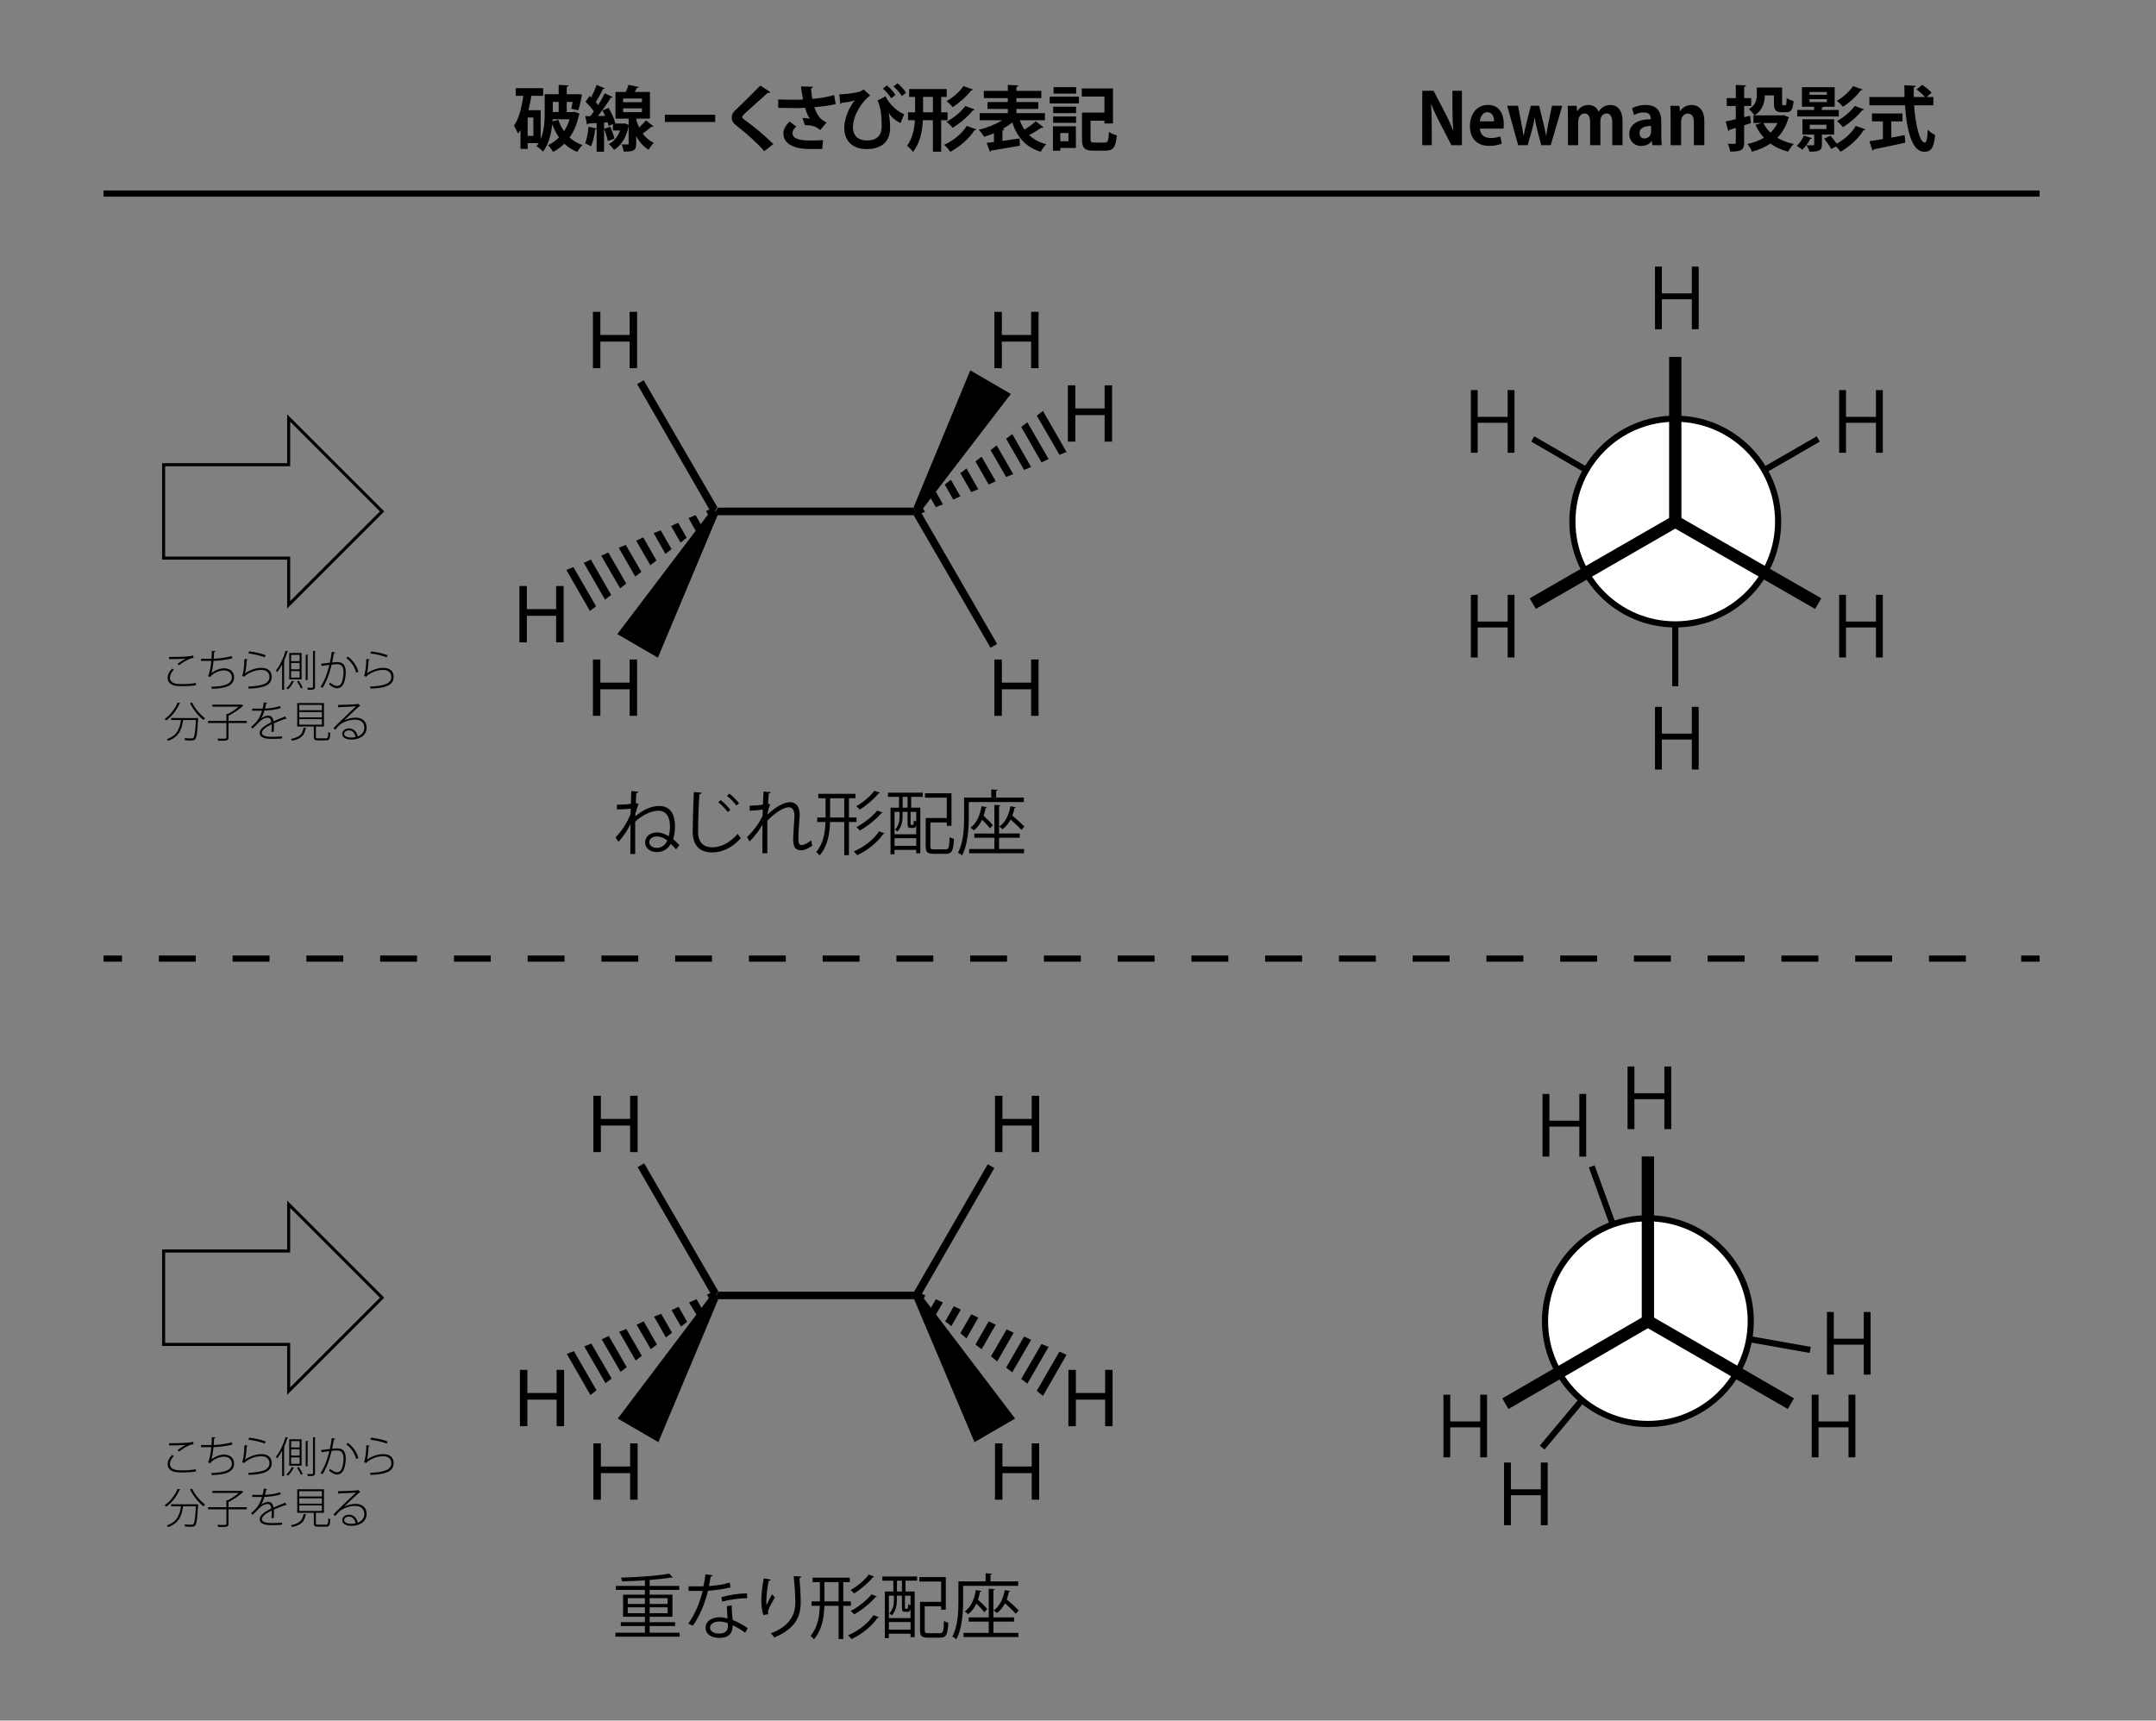 <?xml version="1.0" encoding="utf-8"?>
<!-- Generator: Adobe Illustrator 19.1.1, SVG Export Plug-In . SVG Version: 6.00 Build 0)  -->
<svg version="1.1" id="レイヤー_1" xmlns="http://www.w3.org/2000/svg" xmlns:xlink="http://www.w3.org/1999/xlink" x="0px"
	 y="0px" viewBox="0 0 701.575 560" style="enable-background:new 0 0 701.575 560;" xml:space="preserve">
<rect x="0" y="0" width="701.575" height="560" fill="#808080" stroke="none"/>
<style type="text/css">
	.st0{enable-background:new    ;}
	.st1{fill:none;stroke:#000000;stroke-width:0.99;}
	.st2{fill:none;stroke:#000000;stroke-width:2;stroke-miterlimit:10;}
	.st3{fill:#FFFFFF;stroke:#000000;stroke-width:2;stroke-miterlimit:10;}
	.st4{fill:none;stroke:#000000;stroke-width:4;stroke-miterlimit:10;}
	.st5{fill:none;stroke:#000000;stroke-width:2;stroke-miterlimit:10;stroke-dasharray:12,12;}
	.st6{fill:#F3A200;stroke:#F3A200;stroke-width:2;stroke-miterlimit:10;}
	.st7{fill:#FFFFFF;stroke:#F3A200;stroke-width:2;stroke-miterlimit:10;}
	.st8{fill:#1381C2;}
	.st9{fill:#F3A200;}
	.st10{fill:none;stroke:#1381C2;stroke-width:4;stroke-miterlimit:10;}
	.st11{fill:none;stroke:#1381C2;stroke-width:2;stroke-miterlimit:10;}
	.st12{fill:#1A1A1A;}
	.st13{fill:none;stroke:#F3A200;stroke-width:2;stroke-miterlimit:10;}
</style>
<g>
	<g class="st0">
		<path d="M186.976,36.379l1.682,0.622c-0.046,0.184-0.161,0.253-0.253,0.369c-0.599,2.903-1.636,5.368-3.064,7.396
			c1.175,1.06,2.581,1.912,4.216,2.442c-0.599,0.53-1.359,1.543-1.728,2.235c-1.613-0.645-2.995-1.544-4.193-2.673
			c-1.083,1.06-2.304,1.958-3.687,2.673c-0.346-0.668-1.06-1.705-1.636-2.212c1.336-0.599,2.534-1.452,3.594-2.512
			c-0.898-1.267-1.613-2.696-2.212-4.286c-0.323,3.111-1.129,6.544-3.019,8.917c-0.415-0.484-1.521-1.452-2.074-1.751
			c0.253-0.323,0.484-0.668,0.691-1.014H171.7v1.866h-2.327V42.3c-0.253,0.415-0.53,0.806-0.83,1.175
			c-0.253-0.645-0.921-1.981-1.313-2.581c1.406-1.889,2.143-4.954,2.143-5.023h0.023c0.369-1.451,0.668-3.064,0.898-4.677h-2.465
			v-2.488h8.917v2.488h-3.825c-0.277,1.59-0.576,3.18-0.968,4.677h3.986v9.424c1.198-2.834,1.313-6.152,1.313-8.709v-5.921h4.539
			v-3.042l3.226,0.185c-0.023,0.207-0.184,0.346-0.599,0.415v2.442h3.456l1.475,0.069c0,0.299-0.507,3.249-1.175,5.184l-2.258-0.53
			c0.115-0.599,0.277-1.382,0.415-2.212h-1.913v3.295h2.12L186.976,36.379z M173.567,44.235v-5.99H171.7v5.99H173.567z
			 M179.788,39.489l1.912-0.484c0.438,1.336,1.06,2.581,1.843,3.687c0.76-1.152,1.382-2.465,1.82-3.871h-5.553L179.788,39.489z
			 M181.792,33.176h-1.913v3.295h1.913V33.176z"/>
		<path d="M207.027,38.614c0,0.691,0.645,2.212,0.968,2.903c0.806-0.783,1.636-1.659,2.188-2.35c2.351,1.866,2.396,1.89,2.465,1.936
			c-0.069,0.115-0.253,0.161-0.438,0.161c-0.092,0-0.161,0-0.253-0.023c-0.691,0.645-1.82,1.544-2.811,2.235
			c0.898,1.244,2.074,2.304,3.594,3.019c-0.484,0.484-1.29,1.543-1.659,2.235c-1.82-1.06-3.134-2.696-4.055-4.47v2.465
			c0,2.235-0.784,2.626-4.078,2.626c-0.092-0.691-0.369-1.682-0.668-2.35c0.807,0.023,1.659,0.023,1.913,0.023
			c0.299,0,0.369-0.069,0.369-0.322v-5.645c-0.737,3.687-2.396,6.29-4.747,7.718c-0.346-0.53-1.198-1.498-1.705-1.866
			c1.659-0.898,2.926-2.396,3.664-4.447h-2.304v-2.097l-1.405,0.622c-0.069-0.346-0.185-0.737-0.323-1.152l-1.175,0.092v9.447
			h-2.419v-7.442c-0.115,0.161-0.299,0.207-0.484,0.184c-0.23,1.89-0.691,4.102-1.336,5.507c-0.507-0.323-1.382-0.714-1.936-0.968
			c0.576-1.267,0.922-3.456,1.129-5.415l2.626,0.622v-1.797c-1.037,0.069-1.958,0.115-2.719,0.138
			c-0.069,0.23-0.253,0.322-0.415,0.345l-0.553-2.765h1.659c0.369-0.461,0.761-0.968,1.129-1.498
			c-0.668-1.014-1.751-2.258-2.719-3.157l1.336-1.889l0.507,0.46c0.668-1.29,1.336-2.834,1.751-4.055l2.696,1.106
			c-0.092,0.139-0.323,0.23-0.622,0.23c-0.576,1.268-1.521,2.996-2.327,4.263c0.276,0.323,0.553,0.645,0.783,0.945
			c0.807-1.313,1.567-2.65,2.12-3.802l2.604,1.175c-0.115,0.162-0.345,0.253-0.645,0.253c-1.06,1.774-2.672,4.079-4.17,5.922
			l2.374-0.023c-0.277-0.622-0.576-1.221-0.875-1.774l1.981-0.83c0.898,1.544,1.866,3.571,2.166,4.931l-0.369,0.162h3.042
			l0.415-0.069l1.268,0.507v-2.027h-4.286v-8.687h3.364c0.346-0.783,0.691-1.636,0.875-2.327l3.364,0.737
			c-0.069,0.185-0.277,0.276-0.622,0.276l-0.714,1.313h4.954v8.687H207.027z M198.617,41.24c0.53,1.244,1.083,2.811,1.336,3.871
			c-0.668,0.23-1.336,0.483-2.166,0.783c-0.185-1.083-0.737-2.719-1.221-3.986L198.617,41.24z M202.764,32.07v1.198h6.129V32.07
			H202.764z M202.764,35.272v1.221h6.129v-1.221H202.764z"/>
		<path d="M216.364,37.346h16.359v2.35h-16.359V37.346z"/>
		<path d="M248.695,49.189c-1.982-2.304-5.438-5.507-8.871-8.157c-1.382-1.083-1.705-1.728-1.705-2.857
			c0-0.76,0.254-1.452,1.083-2.235c2.304-2.143,6.429-6.221,8.203-8.087l3.295,2.12c-0.208,0.208-0.484,0.323-0.899,0.253
			c-2.12,1.958-5.368,4.792-7.258,6.544c-0.507,0.507-1.037,0.968-1.037,1.29c0,0.369,0.576,0.83,1.405,1.406
			c2.811,2.004,6.014,4.723,8.733,7.442L248.695,49.189z"/>
		<path d="M271.947,33.867c-1.797,0.484-4.516,0.807-6.958,1.014c0.853,2.581,1.936,4.055,3.986,5l-2.074,2.442
			c-0.875-0.783-2.166-1.636-4.977-1.59l-0.761-2.327c0.761,0,1.751,0.092,2.35,0.208c-0.599-0.807-1.083-2.005-1.543-3.525
			c-0.898,0.069-1.866,0.092-3.042,0.092c-1.359,0-4.147-0.023-5.691-0.069l-0.023-2.742c1.313,0.046,3.018,0.092,5.737,0.092
			c0.761,0,1.636-0.023,2.35-0.092c-0.253-1.267-0.46-2.742-0.668-4.24l3.894,0.092c-0.023,0.276-0.23,0.507-0.622,0.599
			c0.092,1.175,0.23,2.235,0.438,3.364c2.304-0.184,5.299-0.691,7.074-1.244L271.947,33.867z M267.569,48.475
			c-1.152,0-2.511,0.023-4.216,0.023c-5.599,0-8.433-2.143-8.433-4.977c0-1.429,0.668-2.581,1.982-3.963l2.212,1.636
			c-0.899,0.783-1.221,1.475-1.221,2.188c0,1.729,2.281,2.351,5.53,2.351c1.843,0,3.203-0.069,4.401-0.139L267.569,48.475z"/>
		<path d="M273.105,30.734c2.419-0.115,5.161-0.461,6.382-0.853c0.737-0.208,1.129-0.461,1.521-0.784l2.166,1.981
			c-2.88,2.028-5.622,6.705-5.622,10.346c0,2.788,1.774,4.285,4.516,4.285c4.838,0,4.838-3.525,4.838-4.815
			c0-2.396-0.161-5.76-1.336-8.202l2.581-1.336c1.429,2.949,4.24,5.138,6.06,5.806l-1.129,2.857
			c-1.636-0.599-3.249-2.12-3.917-3.387h-0.023c0.369,1.705,0.507,3.456,0.507,4.931c0,5.806-4.4,6.958-7.58,6.958
			c-4.792,0-7.35-2.742-7.35-7.004c0-2.672,1.429-6.451,3.433-8.848c-1.083,0.369-2.535,0.646-4.263,0.784
			c-0.069,0.23-0.23,0.345-0.438,0.369L273.105,30.734z M289.993,31.978c-0.53-0.945-1.728-2.304-2.696-3.134l1.313-1.037
			c1.083,0.898,2.235,2.12,2.765,3.11L289.993,31.978z M293.449,31.264c-0.553-0.991-1.728-2.281-2.696-3.134l1.313-1.014
			c1.083,0.898,2.212,2.074,2.765,3.087L293.449,31.264z"/>
		<path d="M308.339,39.121h-2.074v10.253h-2.696V39.121h-3.272c-0.161,3.617-0.852,7.327-3.203,10.345
			c-0.415-0.622-1.336-1.613-1.935-2.027c1.797-2.419,2.373-5.415,2.557-8.318h-2.235v-2.558h2.304V31.54h-1.936v-2.558h12.212
			v2.558h-1.797v5.023h2.074V39.121z M300.367,36.563h3.203V31.54h-3.203V36.563z M317.716,42.116
			c-0.092,0.162-0.299,0.276-0.622,0.276c-1.751,2.765-4.723,5.3-7.857,7.028c-0.461-0.714-1.267-1.659-2.004-2.281
			c2.857-1.29,5.806-3.594,7.35-6.152L317.716,42.116z M316.588,29.121c-0.069,0.162-0.253,0.3-0.576,0.3
			c-1.405,1.912-3.778,4.009-6.014,5.46c-0.46-0.599-1.267-1.428-1.981-1.958c1.981-1.106,4.286-3.064,5.484-4.884L316.588,29.121z
			 M317.141,35.618c-0.092,0.185-0.3,0.3-0.576,0.3c-1.567,2.027-4.17,4.193-6.59,5.691c-0.438-0.599-1.244-1.452-1.958-1.981
			c2.166-1.152,4.747-3.203,6.106-5.138L317.141,35.618z"/>
		<path d="M331.846,39.144c0.415,1.129,0.921,2.143,1.543,3.064c1.291-0.83,2.719-1.889,3.664-2.742l2.535,1.981
			c-0.115,0.138-0.415,0.184-0.714,0.138c-1.014,0.714-2.604,1.659-3.986,2.396c1.429,1.359,3.249,2.374,5.576,2.949
			c-0.622,0.576-1.406,1.728-1.797,2.465c-4.931-1.498-7.626-4.7-9.285-9.539c-0.922,0.76-1.982,1.452-3.111,2.097l0.553,0.092
			c-0.046,0.207-0.23,0.392-0.622,0.438v3.364c1.797-0.23,3.709-0.507,5.553-0.784l0.138,2.35c-3.433,0.622-7.05,1.221-9.377,1.59
			c-0.046,0.208-0.208,0.346-0.392,0.392l-1.06-2.903c0.691-0.069,1.498-0.185,2.373-0.276V43.36
			c-1.06,0.461-2.143,0.853-3.18,1.152c-0.392-0.646-1.198-1.682-1.774-2.258c2.626-0.645,5.46-1.774,7.626-3.11h-7.327v-2.327h9.17
			v-1.359h-6.613v-2.235h6.613v-1.291h-7.811v-2.35h7.811v-1.958l3.41,0.185c-0.023,0.253-0.185,0.369-0.622,0.461v1.313h8.11v2.35
			h-8.11v1.291h7.12v2.235h-7.12v1.359h9.285v2.327H331.846z"/>
		<path d="M341.574,33.66v-2.188h9.516v2.188H341.574z M350.1,41.102v7.05h-5.069v0.899h-2.396v-7.949H350.1z M342.703,36.816V34.72
			h7.465v2.097H342.703z M342.703,39.973v-2.074h7.465v2.074H342.703z M350.192,28.36v2.097h-7.35V28.36H350.192z M347.68,43.291
			h-2.65v2.673h2.65V43.291z M354.869,45.272c0,0.968,0.185,1.129,1.291,1.129h3.318c1.06,0,1.221-0.53,1.382-3.456
			c0.599,0.461,1.797,0.921,2.558,1.106c-0.346,3.871-1.106,4.977-3.732,4.977h-3.848c-2.88,0-3.755-0.806-3.755-3.709v-8.663h7.304
			v-5.23h-7.373v-2.626h10.161V40.18h-2.788v-0.898h-4.516V45.272z"/>
	</g>
</g>
<g>
	<g class="st0">
		<path d="M475.716,47.254h-3.41l-3.802-7.327c-0.944-1.82-1.981-4.009-2.719-5.944h-0.092c0.138,2.189,0.207,4.677,0.207,7.834
			v5.438h-3.087V29.536h3.687l3.732,7.188c0.944,1.774,1.936,3.94,2.649,5.783h0.046c-0.207-2.258-0.3-4.769-0.3-7.649v-5.322h3.088
			V47.254z"/>
		<path d="M488.692,46.747c-1.06,0.461-2.558,0.737-4.147,0.737c-3.963,0-6.221-2.488-6.221-6.475c0-3.687,2.12-6.866,5.875-6.866
			c3.111,0,5.139,2.212,5.139,6.359c0,0.507-0.023,0.991-0.093,1.359h-7.672c0.092,2.189,1.658,3.064,3.502,3.064
			c1.268,0,2.258-0.23,3.134-0.53L488.692,46.747z M486.18,39.489c0.023-1.336-0.507-2.972-2.188-2.972
			c-1.636,0-2.327,1.705-2.419,2.972H486.18z"/>
		<path d="M508.372,34.42l-3.756,12.833h-3.087l-1.291-4.908c-0.322-1.267-0.575-2.488-0.829-4.032h-0.046
			c-0.23,1.544-0.507,2.811-0.853,4.032l-1.405,4.908h-3.088l-3.571-12.833h3.525l1.083,5.622c0.253,1.359,0.507,2.742,0.691,4.102
			h0.068c0.23-1.359,0.6-2.788,0.899-4.055l1.428-5.668h2.696l1.359,5.506c0.368,1.475,0.668,2.834,0.898,4.217h0.069
			c0.161-1.359,0.415-2.742,0.714-4.217l1.152-5.506H508.372z"/>
		<path d="M527.984,47.254h-3.342v-7.258c0-1.843-0.507-3.064-1.866-3.064c-0.944,0-2.004,0.737-2.004,2.535v7.788h-3.341v-7.581
			c0-1.521-0.484-2.742-1.82-2.742c-0.945,0-2.051,0.875-2.051,2.604v7.719h-3.341v-8.963c0-1.498-0.046-2.719-0.093-3.848h2.903
			l0.161,1.705h0.069c0.6-0.922,1.729-1.981,3.641-1.981c1.566,0,2.765,0.829,3.271,2.143h0.046
			c1.061-1.567,2.374-2.143,3.802-2.143c2.235,0,3.964,1.589,3.964,5.299V47.254z"/>
		<path d="M540.591,44.212c0,1.129,0.046,2.258,0.185,3.042h-3.064l-0.208-1.336h-0.069c-0.737,1.014-1.981,1.59-3.409,1.59
			c-2.374,0-3.849-1.774-3.849-3.848c0-3.295,2.927-4.839,7.005-4.839c0-1.267-0.438-2.235-2.304-2.235
			c-1.176,0-2.327,0.369-3.157,0.875l-0.645-2.212c0.853-0.507,2.441-1.083,4.446-1.083c3.986,0,5.069,2.534,5.069,5.345V44.212z
			 M537.273,41.01c-1.843,0-3.756,0.438-3.756,2.304c0,1.221,0.761,1.751,1.613,1.751c0.807,0,2.143-0.576,2.143-2.212V41.01z"/>
		<path d="M554.602,47.254h-3.409v-7.488c0-1.567-0.508-2.811-1.959-2.811c-0.922,0-2.188,0.714-2.188,2.673v7.626h-3.41v-8.963
			c0-1.498-0.046-2.719-0.093-3.848h2.949l0.162,1.728h0.068c0.576-0.945,1.844-2.004,3.71-2.004c2.351,0,4.17,1.636,4.17,5.23
			V47.254z"/>
		<path d="M569.492,37.669l0.276,2.396c-0.737,0.23-1.475,0.483-2.212,0.714v5.599c0,2.488-0.945,2.949-4.539,2.949
			c-0.092-0.691-0.438-1.82-0.783-2.535c0.898,0.046,1.866,0.046,2.166,0.046c0.322-0.023,0.438-0.115,0.438-0.438v-4.77
			l-2.051,0.622c-0.023,0.23-0.207,0.369-0.392,0.415l-0.853-3.134c0.898-0.184,2.051-0.438,3.295-0.737v-4.309h-2.949v-2.558h2.949
			v-4.286l3.341,0.139c-0.023,0.253-0.185,0.392-0.622,0.46v3.687h2.304v2.558h-2.304v3.641L569.492,37.669z M580.39,37.461
			l1.797,0.714c-0.046,0.185-0.161,0.253-0.254,0.346c-0.737,2.604-1.958,4.677-3.594,6.336c1.521,0.899,3.317,1.567,5.368,1.982
			c-0.646,0.599-1.429,1.751-1.843,2.511c-2.259-0.576-4.147-1.452-5.761-2.626c-1.728,1.175-3.756,2.05-6.014,2.649
			c-0.276-0.714-0.922-1.889-1.475-2.511c1.981-0.415,3.802-1.083,5.368-2.028c-1.105-1.198-2.004-2.604-2.741-4.193l1.981-0.599
			h-2.649v-2.488h9.331L580.39,37.461z M577.256,31.056h-2.973c-0.022,2.212-0.668,4.839-3.363,6.498
			c-0.323-0.553-1.313-1.636-1.82-2.027c2.304-1.336,2.58-3.134,2.58-4.678v-2.35h8.226v5.046c0,0.623,0.069,0.714,0.346,0.714
			h0.668c0.346,0,0.415-0.346,0.461-2.373c0.507,0.415,1.566,0.83,2.258,0.991c-0.23,2.857-0.829,3.641-2.419,3.641h-1.475
			c-1.912,0-2.488-0.668-2.488-2.949V31.056z M573.823,40.042c0.576,1.175,1.337,2.235,2.305,3.134
			c0.921-0.898,1.705-1.936,2.28-3.134H573.823z"/>
		<path d="M589.634,44.973c-0.069,0.162-0.276,0.254-0.553,0.23c-0.6,1.198-1.613,2.604-2.604,3.525
			c-0.438-0.392-1.291-0.945-1.82-1.244c0.921-0.807,1.82-2.143,2.35-3.364L589.634,44.973z M598.343,35.78v2.12h-13.502v-2.12
			h5.484v-1.037h-3.963v-6.359h10.645v6.359h-3.617c-0.069,0.138-0.23,0.23-0.554,0.276v0.761H598.343z M596.846,43.798h-3.986
			v3.249c0,1.843-0.737,2.327-4.009,2.327c-0.185-0.645-0.668-1.567-1.014-2.097c0.46,0,0.921,0.023,1.29,0.023
			c1.221,0,1.221-0.023,1.221-0.322v-3.18h-3.824v-4.977h10.322V43.798z M588.828,29.927v0.921h5.622v-0.921H588.828z
			 M588.828,32.277v0.945h5.622v-0.945H588.828z M588.897,40.595V42h5.438v-1.405H588.897z M595.625,44.144
			c0.668,0.76,1.498,1.774,2.051,2.604c2.466-1.336,4.885-3.456,6.198-5.76l3.134,1.106c-0.069,0.161-0.3,0.299-0.6,0.276
			c-1.659,2.742-4.47,5.276-7.488,7.027c-0.322-0.507-0.875-1.175-1.429-1.728l-1.59,0.807c-0.438-0.875-1.475-2.304-2.327-3.318
			L595.625,44.144z M606.086,29.121c-0.069,0.162-0.276,0.277-0.576,0.277c-1.359,1.912-3.641,3.963-5.807,5.368
			c-0.461-0.599-1.267-1.428-2.004-1.935c1.936-1.083,4.147-3.019,5.299-4.792L606.086,29.121z M606.523,35.595
			c-0.046,0.185-0.253,0.276-0.576,0.276c-1.451,1.936-3.917,4.055-6.221,5.53c-0.461-0.599-1.268-1.451-1.959-1.981
			c2.051-1.106,4.471-3.087,5.761-4.954L606.523,35.595z"/>
		<path d="M629.131,34.282h-6.268c0.438,6.475,1.82,12.12,3.503,12.143c0.507,0,0.829-1.29,0.921-4.216
			c0.646,0.668,1.636,1.405,2.42,1.705c-0.438,4.447-1.383,5.483-3.595,5.483c-3.986-0.023-5.668-7.05-6.221-15.115h-11.59v-2.696
			h11.451c-0.046-1.29-0.069-2.58-0.069-3.848l3.733,0.208c0,0.253-0.208,0.415-0.669,0.484c-0.022,1.06-0.022,2.097,0,3.156h3.664
			c-0.646-0.783-1.798-1.774-2.742-2.465l1.82-1.521c1.06,0.737,2.419,1.797,3.064,2.581l-1.613,1.405h2.189V34.282z
			 M615.445,39.512v5.276c1.429-0.253,2.927-0.53,4.354-0.807l0.185,2.442c-3.732,0.853-7.719,1.682-10.253,2.189
			c-0.046,0.23-0.23,0.369-0.415,0.415l-1.014-3.064c1.198-0.185,2.719-0.415,4.4-0.714v-5.737h-3.548v-2.581h9.931v2.581H615.445z"
			/>
	</g>
</g>
<g>
	<g id="Solid_3_">
		<path shape-rendering="geometricPrecision" d="M233.577,167.681L233.577,167.681l-0.768-1.228l0.768-1.228h63.725l0.768,1.228
			l-0.768,1.228H233.577z"/>
	</g>
	<g>
		<g class="st0">
			<path d="M192.936,119.826v-18.33h2.425v7.527h9.528v-7.527h2.425v18.33h-2.425v-8.64h-9.528v8.64H192.936z"/>
		</g>
	</g>
	<g id="Solid_4_">
		<path shape-rendering="geometricPrecision" d="M233.424,165.07L233.424,165.07l-0.768,1.228h-1.536l-23.801-41.306l1.075-0.614
			l1.075-0.614L233.424,165.07z"/>
	</g>
	<g>
		<g class="st0">
			<path d="M323.581,232.982v-18.33h2.425v7.527h9.528v-7.527h2.425v18.33h-2.425v-8.64h-9.528v8.64H323.581z"/>
		</g>
	</g>
	<g id="Solid_5_">
		<path shape-rendering="geometricPrecision" d="M297.302,167.681L297.302,167.681l0.768-1.228l1.536,0.154l24.876,42.995
			l-1.075,0.614l-1.075,0.614L297.302,167.681z"/>
	</g>
	<g>
		<g class="st0">
			<path d="M192.936,232.982v-18.33h2.425v7.527h9.528v-7.527h2.425v18.33h-2.425v-8.64h-9.528v8.64H192.936z"/>
		</g>
	</g>
	<g id="WedgeBegin_2_">
		<path shape-rendering="geometricPrecision" d="M231.274,166.299L231.274,166.299h1.536l0.768,1.228l-19.501,46.527l-6.603-3.839
			l-6.603-3.839L231.274,166.299z"/>
	</g>
	<g>
		<g class="st0">
			<path d="M323.581,119.826v-18.33h2.425v7.527h9.528v-7.527h2.425v18.33h-2.425v-8.64h-9.528v8.64H323.581z"/>
		</g>
	</g>
	<g id="WedgeBegin_3_">
		<path shape-rendering="geometricPrecision" d="M299.606,166.452L299.606,166.452l-1.536-0.154l-0.768-1.228l18.427-44.531
			l6.603,3.839l6.603,3.839L299.606,166.452z"/>
	</g>
	<g>
		<g class="st0">
			<path d="M347.498,143.741v-18.33h2.425v7.527h9.528v-7.527h2.425v18.33h-2.425v-8.64h-9.528v8.64H347.498z"/>
		</g>
	</g>
	<g id="Wedged_Hash_Begin_Bond_2_">
		<path shape-rendering="geometricPrecision" d="M298.684,167.527L298.684,167.527l-1.228-2.15l1.996-1.536l1.536,2.764
			L298.684,167.527z"/>
		<path shape-rendering="geometricPrecision" d="M304.519,165.07L304.519,165.07l-1.996-3.532l1.996-1.536l2.303,4.146
			L304.519,165.07z"/>
		<path shape-rendering="geometricPrecision" d="M310.201,162.613L310.201,162.613l-2.764-4.914l1.996-1.536l3.071,5.374
			L310.201,162.613z"/>
		<path shape-rendering="geometricPrecision" d="M316.036,160.156L316.036,160.156l-3.532-6.142l1.996-1.536l3.839,6.756
			L316.036,160.156z"/>
		<path shape-rendering="geometricPrecision" d="M321.717,157.7L321.717,157.7l-4.3-7.524l1.996-1.536l4.607,7.985L321.717,157.7z"
			/>
		<path shape-rendering="geometricPrecision" d="M327.399,155.243L327.399,155.243l-5.067-8.753l1.996-1.536l5.374,9.367
			L327.399,155.243z"/>
		<path shape-rendering="geometricPrecision" d="M333.234,152.939L333.234,152.939l-5.835-10.135l1.996-1.536l6.142,10.749
			L333.234,152.939z"/>
		<path shape-rendering="geometricPrecision" d="M338.916,150.483L338.916,150.483l-6.603-11.517l1.996-1.536l6.91,11.977
			L338.916,150.483z"/>
		<path shape-rendering="geometricPrecision" d="M344.751,148.026L344.751,148.026l-7.371-12.745l1.996-1.536l7.678,13.359
			L344.751,148.026z"/>
	</g>
	<g>
		<g class="st0">
			<path d="M169.018,209.064v-18.33h2.425v7.527h9.528v-7.527h2.425v18.33h-2.425v-8.64h-9.528v8.64H169.018z"/>
		</g>
	</g>
	<g id="Wedged_Hash_Begin_Bond_3_">
		<path shape-rendering="geometricPrecision" d="M232.042,165.377L232.042,165.377l1.228,2.15l-1.996,1.536l-1.536-2.764
			L232.042,165.377z"/>
		<path shape-rendering="geometricPrecision" d="M226.36,167.681L226.36,167.681l1.996,3.532l-1.996,1.536l-2.303-4.146
			L226.36,167.681z"/>
		<path shape-rendering="geometricPrecision" d="M220.679,170.138L220.679,170.138l2.764,4.914l-1.996,1.536l-3.071-5.374
			L220.679,170.138z"/>
		<path shape-rendering="geometricPrecision" d="M214.997,172.594L214.997,172.594l3.532,6.142l-1.996,1.536l-3.839-6.756
			L214.997,172.594z"/>
		<path shape-rendering="geometricPrecision" d="M209.315,174.898L209.315,174.898l4.3,7.524l-1.996,1.536l-4.607-7.985
			L209.315,174.898z"/>
		<path shape-rendering="geometricPrecision" d="M203.634,177.355L203.634,177.355l5.067,8.753l-1.996,1.536l-5.374-9.367
			L203.634,177.355z"/>
		<path shape-rendering="geometricPrecision" d="M197.952,179.811L197.952,179.811l5.835,10.135l-1.996,1.536l-6.142-10.595
			L197.952,179.811z"/>
		<path shape-rendering="geometricPrecision" d="M192.271,182.115L192.271,182.115l6.603,11.517l-1.996,1.536l-6.91-11.977
			L192.271,182.115z"/>
		<path shape-rendering="geometricPrecision" d="M186.589,184.572L186.589,184.572l7.371,12.745l-1.996,1.536l-7.678-13.359
			L186.589,184.572z"/>
	</g>
</g>
<g id="Hollow_1_">
	<path shape-rendering="geometricPrecision" class="st1" d="M53.245,151.25h40.692v-15.202l30.404,30.404l-30.404,30.404v-15.202
		H53.245V151.25z"/>
</g>
<g>
	<g class="st0">
		<path d="M200.749,261.885c1.728,0,3.295-0.023,4.539-0.276c0.023-0.599,0.138-3.479,0.138-4.147l2.281,0.208
			c-0.023,0.253-0.23,0.392-0.622,0.438c-0.092,0.991-0.138,2.143-0.184,3.249l0.945,0.322c-0.392,0.761-0.737,1.958-1.083,3.087
			c0,0.3-0.023,0.623-0.023,0.922c2.374-2.074,5.253-3.364,7.719-3.364c3.479,0,5.185,2.373,5.185,6.682
			c0,1.475-0.185,2.857-0.599,4.078c0.691,0.599,1.451,1.359,2.004,2.004l-1.06,1.36c-0.415-0.507-1.106-1.221-1.728-1.797
			c-0.898,1.567-2.258,2.673-4.608,2.673c-2.166,0-3.733-1.359-3.733-3.157c0-1.913,1.682-3.226,3.779-3.226
			c1.452,0,2.742,0.484,3.894,1.221c0.299-0.922,0.415-2.005,0.415-3.18c0-3.11-1.221-5.115-3.755-5.115
			c-2.143,0-5.092,1.244-7.558,3.548c0,1.498-0.023,8.871,0,10.53h-1.59c0.023-2.028,0.046-6.912,0.069-9.77h-0.023
			c-0.576,1.336-1.936,3.687-3.894,5.807l-0.968-1.429c2.051-2.074,3.732-4.724,4.885-7.558l0.069-1.82
			c-0.853,0.138-2.488,0.253-4.493,0.253V261.885z M217.154,273.544c-1.06-0.83-2.281-1.313-3.433-1.313
			c-1.29,0-2.442,0.76-2.442,1.82c0,1.175,1.129,1.913,2.442,1.913C215.772,275.963,216.739,274.512,217.154,273.544z"/>
		<path d="M228.288,257.991c-0.046,0.277-0.253,0.438-0.714,0.507c-0.184,2.672-0.415,8.778-0.415,12.188
			c0,3.433,1.705,5.092,4.608,5.092c2.811,0,5.668-1.405,8.295-4.378c0.23,0.369,0.76,1.106,1.037,1.36
			c-2.696,3.064-5.967,4.677-9.354,4.677c-4.193,0-6.336-2.419-6.336-6.774c0-2.903,0.207-10.045,0.369-12.879L228.288,257.991z
			 M234.532,260.411c1.083,0.83,2.419,2.212,3.133,3.18l-0.853,0.714c-0.691-0.991-2.097-2.419-3.087-3.18L234.532,260.411z
			 M237.343,258.314c1.106,0.83,2.465,2.189,3.156,3.134l-0.875,0.737c-0.622-0.922-1.981-2.327-3.064-3.157L237.343,258.314z"/>
		<path d="M243.937,262.208c1.867,0,3.571-0.162,4.332-0.346c0.046-1.382,0.069-2.143,0.161-4.24l2.373,0.185
			c-0.046,0.253-0.253,0.415-0.645,0.461c-0.092,1.014-0.185,2.442-0.23,3.294l0.714,0.277c-0.553,1.106-0.783,2.465-0.922,3.295
			c2.535-2.374,5.346-4.056,7.258-4.056c2.166,0,3.249,1.521,3.249,4.194c0,0.299-0.023,0.599-0.046,0.898
			c-0.162,2.027-0.392,4.908-0.392,6.751c0,1.382,0.162,2.12,1.129,2.12c0.691,0,2.073-0.691,3.064-1.543
			c0.046,0.46,0.23,1.405,0.323,1.751c-1.175,0.853-2.558,1.498-3.617,1.498c-1.936,0-2.581-1.152-2.581-3.548
			c0-1.198,0.415-7.534,0.415-7.557c0-2.005-0.691-2.903-1.82-2.903c-1.728,0-4.631,1.866-7.027,4.401c0,3.341,0,7.442,0.023,10.576
			h-1.613c0.023-1.336,0-7.903,0.023-9.377c-0.806,1.613-2.373,3.709-4.193,5.553l-0.83-1.452c1.913-1.797,4.055-4.585,5.069-6.958
			c0-0.668,0.023-1.29,0.046-2.027c-0.806,0.184-2.488,0.369-4.239,0.392L243.937,262.208z"/>
		<path d="M278.711,267.53h-2.465v10.806h-1.521V267.53h-4.631c-0.115,3.871-0.714,7.742-3.387,10.898
			c-0.23-0.346-0.76-0.875-1.106-1.083c2.35-2.88,2.903-6.359,3.019-9.815h-2.696v-1.452h2.719v-6.267h-2.373v-1.452h12.096v1.452
			h-2.12v6.267h2.465V267.53z M270.117,266.079h4.608v-6.267h-4.608V266.079z M287.858,271.24c-0.069,0.138-0.23,0.208-0.46,0.208
			c-1.82,2.673-5.069,5.322-8.456,6.912c-0.277-0.369-0.737-0.898-1.129-1.244c3.249-1.359,6.521-3.871,8.249-6.543L287.858,271.24z
			 M286.338,258.015c-0.092,0.161-0.253,0.23-0.438,0.207c-1.451,1.82-3.94,3.94-6.129,5.276c-0.276-0.346-0.737-0.806-1.152-1.106
			c2.097-1.152,4.562-3.18,5.921-5.023L286.338,258.015z M287.19,264.466c-0.069,0.138-0.23,0.23-0.438,0.23
			c-1.659,1.958-4.47,4.216-6.958,5.622c-0.253-0.346-0.737-0.807-1.129-1.106c2.374-1.244,5.208-3.41,6.774-5.415L287.19,264.466z"
			/>
		<path d="M288.97,259.351v-1.359h11.29v1.359h-3.756v3.525h2.972v14.861h-1.336v-1.129h-7.05v1.428h-1.313v-15.161h2.765v-3.525
			H288.97z M292.725,264.235h-1.636v7.304h7.05v-2.973c-0.161,0.691-0.46,0.922-0.968,0.922h-0.737
			c-0.852,0-1.105-0.253-1.105-1.359v-3.894h-1.636v1.498c0,1.452-0.299,3.479-1.659,4.908c-0.162-0.207-0.576-0.507-0.807-0.622
			c1.267-1.313,1.498-2.995,1.498-4.309V264.235z M291.089,275.295h7.05v-2.488h-7.05V275.295z M295.329,262.876v-3.525h-1.613
			v3.525H295.329z M297.011,268.475c0.253,0,0.323-0.138,0.346-1.475c0.185,0.161,0.507,0.276,0.783,0.369v-3.134h-1.82v3.871
			c0,0.322,0.023,0.369,0.207,0.369H297.011z M302.748,275.479c0,0.806,0.208,0.968,1.267,0.968h3.664
			c1.06,0,1.221-0.599,1.336-4.032c0.346,0.276,0.991,0.53,1.405,0.645c-0.184,3.825-0.645,4.838-2.649,4.838h-3.894
			c-2.027,0-2.649-0.484-2.649-2.442v-9.217h6.866v-6.612h-7.096v-1.452h8.617v10.599h-1.521v-1.083h-5.345V275.479z"/>
		<path d="M333.167,261.033h-17.926v5.046c0,3.571-0.299,8.779-2.189,12.327c-0.299-0.277-0.945-0.714-1.313-0.876
			c1.82-3.364,1.981-8.064,1.981-11.451v-6.498h8.848v-2.649l2.05,0.138c-0.023,0.161-0.138,0.276-0.46,0.322v2.189h9.009V261.033z
			 M325.103,272.668v3.664h8.133v1.382H315.38v-1.382h8.203v-3.664h-6.521v-1.382h6.521v-9.309l1.958,0.115
			c-0.023,0.161-0.138,0.276-0.438,0.322v8.871h6.728v1.382H325.103z M322.13,269.604c-0.553-0.76-1.567-1.843-2.558-2.811
			c-0.668,1.429-1.567,2.626-2.696,3.479c-0.253-0.276-0.737-0.691-1.083-0.898c1.936-1.382,3.111-3.917,3.595-6.958l1.797,0.277
			c-0.023,0.161-0.161,0.253-0.438,0.276c-0.161,0.898-0.392,1.751-0.668,2.558c1.129,0.991,2.396,2.258,3.019,3.064L322.13,269.604
			z M332.36,270.111c-0.76-0.898-2.166-2.235-3.502-3.387c-0.668,1.313-1.567,2.419-2.65,3.18c-0.23-0.253-0.691-0.668-1.037-0.875
			c1.912-1.29,3.11-3.687,3.617-6.613l1.774,0.3c-0.046,0.161-0.185,0.253-0.438,0.276c-0.161,0.853-0.392,1.682-0.691,2.465
			c1.405,1.152,3.064,2.65,3.917,3.618L332.36,270.111z"/>
	</g>
</g>
<g>
	<g class="st0">
		<path d="M63.766,223.004c-1.258,0.235-2.862,0.332-4.244,0.332c-1.134,0-2.102-0.055-2.627-0.18
			c-1.631-0.346-2.336-1.369-2.336-2.571c0-1.023,0.581-2.102,1.424-2.958l0.581,0.332c-0.83,0.844-1.286,1.811-1.286,2.627
			c0,0.857,0.567,1.617,1.838,1.908c0.47,0.11,1.313,0.166,2.295,0.166c1.355,0,2.972-0.111,4.299-0.374L63.766,223.004z
			 M57.738,216.106c0.816-0.623,1.867-1.341,2.696-1.742v-0.014c-1.175,0.138-3.746,0.18-5.391,0.18l-0.014-0.705
			c1.521,0.028,4.258-0.042,5.53-0.138c0.788-0.069,1.563-0.138,2.295-0.318l0.125,0.732c-1.977,0.277-4.369,2.157-4.7,2.419
			L57.738,216.106z"/>
		<path d="M75.582,214.268c-1.853,0.484-4.451,0.788-6.097,0.83c-0.193,1.866-0.47,3.456-0.719,4.023
			c1.134-0.968,2.903-1.604,4.092-1.604c2.115,0,3.318,1.175,3.318,2.945c0,2.724-2.82,3.622-7.217,3.732
			c-0.055-0.221-0.11-0.498-0.193-0.677c3.968-0.097,6.677-0.774,6.677-3.042c0-1.327-0.898-2.281-2.641-2.281
			c-1.286,0-3.498,0.802-4.424,2.17l-0.705-0.359c0.442-0.512,0.871-2.571,1.092-4.908h-3.332v-0.705
			c0.567,0.014,2.35,0.014,3.387,0.014c0.069-0.83,0.111-1.728,0.111-2.571l1.189,0.11c-0.028,0.235-0.18,0.277-0.442,0.304
			c-0.028,0.733-0.069,1.465-0.125,2.143c1.493-0.042,4.175-0.359,5.889-0.871L75.582,214.268z"/>
		<path d="M80.652,214.613c-0.042,0.125-0.18,0.208-0.374,0.235c-0.083,2.074-0.387,4.051-0.553,4.313h0.014
			c1.479-1.092,3.664-1.797,5.267-1.797c2.157,0,3.442,1.064,3.415,2.958c-0.042,2.53-2.184,3.608-7.465,3.815
			c-0.069-0.193-0.152-0.47-0.249-0.664c4.894-0.221,6.926-1.051,6.967-3.125c0.014-1.465-0.981-2.309-2.723-2.309
			c-2.751,0-5.226,1.714-5.475,2.253l-0.705-0.359c0.276-0.29,0.747-2.682,0.774-5.46L80.652,214.613z M81.067,212
			c1.936,0.249,4.051,0.705,5.364,1.258l-0.249,0.691c-1.438-0.608-3.429-1.009-5.323-1.286L81.067,212z"/>
		<path d="M91.804,216.245c-0.512,0.954-1.064,1.825-1.631,2.558c-0.069-0.166-0.249-0.47-0.359-0.623
			c1.216-1.479,2.405-3.926,3.138-6.387l0.843,0.276c-0.028,0.097-0.152,0.138-0.291,0.125c-0.304,0.954-0.677,1.908-1.092,2.82
			l0.29,0.083c-0.027,0.069-0.097,0.125-0.249,0.138v9.262h-0.65V216.245z M95.73,221.843c-0.028,0.056-0.125,0.111-0.263,0.125
			c-0.332,0.76-1.064,1.783-1.742,2.405c-0.11-0.11-0.359-0.318-0.511-0.415c0.705-0.608,1.438-1.617,1.77-2.392L95.73,221.843z
			 M98.135,212.526v8.599h-4.009v-8.599H98.135z M97.5,215.194v-2.06h-2.765v2.06H97.5z M97.5,217.848v-2.074h-2.765v2.074H97.5z
			 M97.5,220.53v-2.102h-2.765v2.102H97.5z M97.942,224.097c-0.235-0.594-0.774-1.576-1.258-2.281l0.512-0.277
			c0.498,0.719,1.051,1.659,1.299,2.226L97.942,224.097z M100.334,213.148c-0.014,0.083-0.083,0.138-0.235,0.166v8.004h-0.623
			v-8.239L100.334,213.148z M101.854,211.862l0.885,0.069c-0.014,0.097-0.083,0.138-0.235,0.166v11.474
			c0,0.913-0.525,0.94-2.323,0.94c-0.027-0.18-0.124-0.47-0.235-0.664c0.401,0.014,0.76,0.014,1.037,0.014h0.594
			c0.208,0,0.276-0.069,0.276-0.276V211.862z"/>
		<path d="M109.122,212.346c-0.028,0.18-0.193,0.249-0.456,0.249c-0.166,0.816-0.415,2.198-0.595,3.028
			c1.3-0.125,1.438-0.139,1.742-0.139c1.991,0,2.696,1.327,2.696,3.332c0,1.106-0.208,2.364-0.512,3.235
			c-0.442,1.327-1.299,1.949-2.378,1.949c-0.566,0-1.299-0.235-2.516-1.244c0.125-0.166,0.208-0.387,0.291-0.595
			c1.175,0.913,1.77,1.106,2.226,1.106c0.843,0,1.383-0.498,1.701-1.424c0.318-0.94,0.484-2.253,0.484-3.027
			c-0.014-1.618-0.553-2.641-2.019-2.641c-0.429,0-0.913,0.028-1.866,0.138c-0.733,2.931-1.562,5.336-2.945,7.562l-0.664-0.318
			c1.41-2.198,2.198-4.396,2.875-7.161c-0.774,0.097-1.797,0.208-2.585,0.332l-0.069-0.705c0.705-0.097,1.853-0.221,2.807-0.318
			c0.221-1.009,0.456-2.295,0.622-3.539L109.122,212.346z M115.896,218.954c-0.498-2.087-1.838-3.788-3.235-4.797l0.525-0.442
			c1.479,1.023,2.945,2.876,3.415,4.949L115.896,218.954z"/>
		<path d="M120.316,214.613c-0.042,0.125-0.18,0.208-0.374,0.235c-0.083,2.074-0.387,4.051-0.553,4.313h0.014
			c1.479-1.092,3.664-1.797,5.267-1.797c2.157,0,3.442,1.064,3.415,2.958c-0.042,2.53-2.184,3.608-7.465,3.815
			c-0.069-0.193-0.152-0.47-0.249-0.664c4.894-0.221,6.926-1.051,6.967-3.125c0.014-1.465-0.981-2.309-2.723-2.309
			c-2.751,0-5.226,1.714-5.475,2.253l-0.705-0.359c0.276-0.29,0.747-2.682,0.774-5.46L120.316,214.613z M120.73,212
			c1.936,0.249,4.05,0.705,5.364,1.258l-0.249,0.691c-1.438-0.608-3.429-1.009-5.323-1.286L120.73,212z"/>
		<path d="M58.72,228.93c-0.042,0.083-0.138,0.138-0.304,0.124c-0.954,2.17-2.558,4.175-4.299,5.406
			c-0.138-0.125-0.374-0.346-0.539-0.47c1.728-1.161,3.332-3.152,4.258-5.364L58.72,228.93z M63.932,233.699l0.152-0.014
			l0.387,0.042c0,0.069-0.014,0.166-0.014,0.249c-0.249,4.507-0.47,6.11-0.954,6.622c-0.304,0.332-0.622,0.401-1.438,0.401
			c-0.484,0-1.161-0.027-1.825-0.069c-0.027-0.221-0.097-0.484-0.235-0.677c1.009,0.083,1.963,0.097,2.281,0.097
			c0.304,0,0.484-0.028,0.608-0.166c0.415-0.387,0.65-1.88,0.857-5.834h-4.175c-0.373,2.696-1.133,5.461-4.853,6.76
			c-0.083-0.152-0.276-0.415-0.415-0.539c3.415-1.147,4.23-3.65,4.562-6.221h-3.18v-0.65H63.932z M62.466,228.598
			c0.94,1.963,2.765,4.147,4.3,5.17c-0.18,0.138-0.429,0.401-0.553,0.581c-1.535-1.147-3.359-3.428-4.369-5.488L62.466,228.598z"/>
		<path d="M80.309,234.64v0.677h-5.958v4.728c0,0.567-0.166,0.802-0.608,0.912c-0.442,0.125-1.313,0.139-2.696,0.139
			c-0.055-0.208-0.18-0.498-0.304-0.705c0.608,0.014,1.175,0.027,1.618,0.027c1.216,0,1.313,0,1.313-0.359v-4.742h-5.986v-0.677
			h5.986v-2.281l0.457,0.028c1.216-0.622,2.613-1.548,3.581-2.392h-8.585v-0.664h9.331l0.125-0.056l0.608,0.415
			c-0.042,0.055-0.138,0.083-0.193,0.097c-1.162,1.092-3.083,2.378-4.645,3.18v1.673H80.309z"/>
		<path d="M84.963,233.865c0.636-0.581,1.604-0.954,2.323-0.954c0.995,0,1.562,0.705,1.714,1.838
			c1.203-0.539,2.723-1.133,3.871-1.59l0.359,0.83c-0.027,0.014-0.055,0.014-0.069,0.014c-0.083,0-0.166-0.042-0.221-0.083
			c-1.064,0.359-2.641,0.968-3.83,1.507c0.028,0.332,0.042,0.705,0.042,1.147c0,0.47-0.014,1.009-0.042,1.59l-0.76,0.028
			c0.042-0.484,0.069-1.161,0.069-1.728c0-0.276-0.014-0.539-0.028-0.747c-1.714,0.83-3.166,1.839-3.166,2.779
			c0,0.857,1.023,1.313,3.069,1.313c1.369,0,2.571-0.042,3.484-0.152v0.705c-0.857,0.083-2.115,0.11-3.484,0.11
			c-2.668,0-3.788-0.649-3.788-1.963c0-1.244,1.673-2.392,3.788-3.456c-0.097-1.023-0.539-1.465-1.147-1.465
			c-1.037,0-2.129,0.594-3.415,2.018c-0.387,0.429-0.94,0.968-1.548,1.507l-0.484-0.498c1.479-1.327,2.737-2.447,3.566-5.322
			l-0.857,0.014h-2.35v-0.677c0.871,0.014,1.825,0.014,2.378,0.014l1.023-0.014c0.152-0.65,0.29-1.258,0.401-2.032l1.078,0.152
			c-0.027,0.138-0.125,0.221-0.332,0.235c-0.097,0.608-0.235,1.106-0.374,1.631c0.885,0,3.055-0.221,4.949-0.83l0.138,0.705
			c-1.88,0.567-4.023,0.774-5.281,0.788c-0.346,1.161-0.733,2.06-1.092,2.585H84.963z"/>
		<path d="M99.71,236.962c-0.014,0.083-0.111,0.138-0.263,0.166c-0.374,1.991-1.244,3.304-4.382,3.968
			c-0.056-0.166-0.249-0.457-0.387-0.595c2.931-0.553,3.802-1.687,4.092-3.636L99.71,236.962z M102.793,239.851
			c0,0.374,0.138,0.47,0.816,0.47h2.447c0.622,0,0.733-0.276,0.788-2.06c0.152,0.139,0.442,0.249,0.636,0.291
			c-0.097,1.949-0.304,2.419-1.382,2.419h-2.516c-1.147,0-1.465-0.208-1.465-1.12v-3.387h-5.392v-7.645h8.696v7.645h-2.627V239.851z
			 M97.374,229.428v1.728h7.368v-1.728H97.374z M97.374,231.75v1.742h7.368v-1.742H97.374z M97.374,234.073v1.783h7.368v-1.783
			H97.374z"/>
		<path d="M111.996,234.446c0.968-0.511,2.53-0.885,3.705-0.885c2.24,0,3.595,1.272,3.595,3.263c0,2.502-2.212,3.885-4.894,3.885
			c-1.811,0-3.027-0.691-3.027-1.853c0-0.996,0.967-1.783,2.212-1.783c1.576,0,2.613,1.341,2.806,2.613
			c1.272-0.457,2.17-1.424,2.17-2.848c0-1.604-1.133-2.626-3-2.626c-2.143,0-4.286,0.981-5.17,1.853
			c-0.428,0.415-0.967,0.995-1.341,1.452l-0.525-0.525c1.327-1.41,5.447-5.364,7.327-7.134c-0.83,0.125-3.732,0.222-5.475,0.291
			c-0.027,0.083-0.152,0.18-0.263,0.208l-0.11-0.926c1.908-0.014,5.364-0.138,6.4-0.291l0.194-0.097l0.622,0.705
			c-0.083,0.069-0.194,0.11-0.318,0.138c-1.064,0.885-3.843,3.525-4.908,4.548V234.446z M114.332,240.059
			c0.456,0,0.967-0.069,1.382-0.18c-0.152-1.161-1.009-2.184-2.185-2.184c-0.802,0-1.534,0.428-1.534,1.147
			C111.996,239.754,113.267,240.059,114.332,240.059z"/>
	</g>
</g>
<g>
	<g>
		<line class="st2" x1="498.768" y1="142.873" x2="545.141" y2="169.745"/>
		<line class="st2" x1="545.141" y1="223.336" x2="545.141" y2="169.745"/>
		<line class="st2" x1="591.668" y1="142.873" x2="545.141" y2="169.745"/>
	</g>
	<circle class="st3" cx="545.141" cy="169.745" r="33.475"/>
	<g class="st0">
		<path d="M552.754,107.16h-2.224v-9.753h-9.753v9.753h-2.225V86.77h2.225v8.708h9.753V86.77h2.224V107.16z"/>
	</g>
	<g class="st0">
		<path d="M552.754,250.456h-2.224v-9.753h-9.753v9.753h-2.225v-20.391h2.225v8.708h9.753v-8.708h2.224V250.456z"/>
	</g>
	<g class="st0">
		<path d="M612.675,147.358h-2.224v-9.753h-9.753v9.753h-2.225v-20.391h2.225v8.708h9.753v-8.708h2.224V147.358z"/>
	</g>
	<g class="st0">
		<path d="M492.828,147.358h-2.224v-9.753h-9.753v9.753h-2.225v-20.391h2.225v8.708h9.753v-8.708h2.224V147.358z"/>
	</g>
	<g class="st0">
		<path d="M492.828,213.98h-2.224v-9.754h-9.753v9.754h-2.225V193.59h2.225v8.708h9.753v-8.708h2.224V213.98z"/>
	</g>
	<g class="st0">
		<path d="M612.675,213.98h-2.224v-9.754h-9.753v9.754h-2.225V193.59h2.225v8.708h9.753v-8.708h2.224V213.98z"/>
	</g>
	<g>
		<line class="st4" x1="545.141" y1="116.155" x2="545.141" y2="169.745"/>
		<line class="st4" x1="498.768" y1="196.464" x2="545.141" y2="169.745"/>
		<line class="st4" x1="591.668" y1="196.464" x2="545.141" y2="169.745"/>
	</g>
</g>
<g>
	<g>
		<g id="Solid">
			<path shape-rendering="geometricPrecision" d="M233.731,422.857L233.731,422.857l-0.768-1.228l0.768-1.228h63.879l0.768,1.228
				l-0.768,1.228H233.731z"/>
		</g>
		<g>
			<g class="st0">
				<path d="M193.101,374.972v-18.33h2.425v7.527h9.528v-7.527h2.425v18.33h-2.425v-8.64h-9.528v8.64H193.101z"/>
			</g>
		</g>
		<g id="Solid_1_">
			<path shape-rendering="geometricPrecision" d="M233.731,420.247L233.731,420.247l-0.768,1.228l-1.536-0.154l-23.955-41.46
				l1.075-0.614l1.075-0.614L233.731,420.247z"/>
		</g>
		<g>
			<g class="st0">
				<path d="M323.772,374.972v-18.33h2.425v7.527h9.528v-7.527h2.425v18.33h-2.425v-8.64h-9.528v8.64H323.772z"/>
			</g>
		</g>
		<g id="Solid_2_">
			<path shape-rendering="geometricPrecision" d="M299.759,421.475L299.759,421.475l-1.536,0.154l-0.768-1.228l23.955-41.46
				l1.075,0.614l1.075,0.614L299.759,421.475z"/>
		</g>
		<g>
			<g class="st0">
				<path d="M193.101,488.104v-18.33h2.425v7.527h9.528v-7.527h2.425v18.33h-2.425v-8.64h-9.528v8.64H193.101z"/>
			</g>
		</g>
		<g id="WedgeBegin">
			<path shape-rendering="geometricPrecision" d="M231.427,421.475L231.427,421.475l1.536,0.154l0.768,1.228l-19.501,46.527
				l-6.603-3.839l-6.603-3.839L231.427,421.475z"/>
		</g>
		<g>
			<g class="st0">
				<path d="M323.772,488.104v-18.33h2.425v7.527h9.528v-7.527h2.425v18.33h-2.425v-8.64h-9.528v8.64H323.772z"/>
			</g>
		</g>
		<g id="WedgeBegin_1_">
			<path shape-rendering="geometricPrecision" d="M297.456,422.857L297.456,422.857l0.768-1.228l1.536-0.154l30.557,40.231
				l-6.603,3.839l-6.603,3.839L297.456,422.857z"/>
		</g>
		<g>
			<g class="st0">
				<path d="M347.663,464.187v-18.33h2.425v7.527h9.528v-7.527h2.425v18.33h-2.425v-8.64h-9.528v8.64H347.663z"/>
			</g>
		</g>
		<g id="Wedged_Hash_Begin_Bond">
			<path shape-rendering="geometricPrecision" d="M297.609,422.704L297.609,422.704l1.228-2.15l2.303,1.075l-1.536,2.764
				L297.609,422.704z"/>
			<path shape-rendering="geometricPrecision" d="M302.523,426.389L302.523,426.389l1.996-3.532l2.303,1.075l-2.303,3.992
				L302.523,426.389z"/>
			<path shape-rendering="geometricPrecision" d="M307.59,430.074L307.59,430.074l2.764-4.914l2.303,1.075l-3.071,5.374
				L307.59,430.074z"/>
			<path shape-rendering="geometricPrecision" d="M312.504,433.913L312.504,433.913l3.532-6.142l2.303,1.075l-3.839,6.756
				L312.504,433.913z"/>
			<path shape-rendering="geometricPrecision" d="M317.418,437.599L317.418,437.599l4.3-7.524l2.303,1.075l-4.607,7.985
				L317.418,437.599z"/>
			<path shape-rendering="geometricPrecision" d="M322.485,441.437L322.485,441.437l5.067-8.753l2.303,1.075l-5.374,9.367
				L322.485,441.437z"/>
			<path shape-rendering="geometricPrecision" d="M327.399,445.123L327.399,445.123l5.835-10.135l2.303,1.075l-6.142,10.595
				L327.399,445.123z"/>
			<path shape-rendering="geometricPrecision" d="M332.313,448.808L332.313,448.808l6.603-11.363l2.303,0.921l-6.91,11.977
				L332.313,448.808z"/>
			<path shape-rendering="geometricPrecision" d="M337.38,452.647L337.38,452.647l7.371-12.745l2.303,1.075l-7.678,13.359
				L337.38,452.647z"/>
		</g>
		<g>
			<g class="st0">
				<path d="M169.183,464.187v-18.33h2.425v7.527h9.528v-7.527h2.425v18.33h-2.425v-8.64h-9.528v8.64H169.183z"/>
			</g>
		</g>
		<g id="Wedged_Hash_Begin_Bond_1_">
			<path shape-rendering="geometricPrecision" d="M232.349,420.4L232.349,420.4l1.228,2.15l-1.996,1.536l-1.536-2.764L232.349,420.4
				z"/>
			<path shape-rendering="geometricPrecision" d="M226.667,422.857L226.667,422.857l1.996,3.532l-1.996,1.536l-2.457-3.992
				L226.667,422.857z"/>
			<path shape-rendering="geometricPrecision" d="M220.832,425.314L220.832,425.314l2.764,4.914l-1.996,1.536l-3.071-5.374
				L220.832,425.314z"/>
			<path shape-rendering="geometricPrecision" d="M215.151,427.618L215.151,427.618l3.532,6.142l-1.996,1.536l-3.839-6.756
				L215.151,427.618z"/>
			<path shape-rendering="geometricPrecision" d="M209.469,430.074L209.469,430.074l4.3,7.524l-1.996,1.536l-4.607-7.985
				L209.469,430.074z"/>
			<path shape-rendering="geometricPrecision" d="M203.788,432.531L203.788,432.531l5.067,8.753l-1.996,1.536l-5.374-9.367
				L203.788,432.531z"/>
			<path shape-rendering="geometricPrecision" d="M198.106,434.835L198.106,434.835l5.835,10.135l-1.996,1.536l-6.142-10.595
				L198.106,434.835z"/>
			<path shape-rendering="geometricPrecision" d="M192.424,437.291L192.424,437.291l6.603,11.363l-1.996,1.536l-6.91-11.977
				L192.424,437.291z"/>
			<path shape-rendering="geometricPrecision" d="M186.743,439.748L186.743,439.748l7.371,12.745l-1.996,1.536l-7.678-13.359
				L186.743,439.748z"/>
		</g>
	</g>
	<g>
		<g class="st0">
			<path d="M211.394,531.404h9.77v1.29h-20.898v-1.29h9.585v-2.166h-7.834v-1.268h7.834v-1.751h-7.097v-7.212h7.097v-1.544h-9.447
				v-1.29h9.447v-1.82c-2.465,0.161-5.046,0.276-7.419,0.346c-0.023-0.346-0.207-0.898-0.345-1.221
				c5.46-0.161,12.142-0.6,15.714-1.313l1.129,1.244c-0.046,0.046-0.138,0.069-0.23,0.069c-0.069,0-0.138-0.023-0.23-0.047
				c-1.843,0.323-4.354,0.6-7.074,0.807v1.936h9.631v1.29h-9.631v1.544h7.419v7.212h-7.419v1.751h8.295v1.268h-8.295V531.404z
				 M204.275,520.16v1.89h5.576v-1.89H204.275z M204.275,525.067h5.576v-1.936h-5.576V525.067z M217.247,520.16h-5.853v1.89h5.853
				V520.16z M217.247,525.067v-1.936h-5.853v1.936H217.247z"/>
			<path d="M231.975,512.718c-0.069,0.185-0.299,0.369-0.714,0.392c-0.162,1.014-0.369,2.212-0.576,3.11
				c2.258-0.138,4.77-0.529,6.774-1.129l0.253,1.567c-2.143,0.529-4.677,0.898-7.327,1.105c-1.106,4.424-2.626,8.019-4.884,11.336
				l-1.544-0.622c2.097-3.019,3.687-6.475,4.677-10.668h-4.585v-1.497h2.742c0.714,0,1.452-0.023,2.12-0.023
				c0.277-1.221,0.484-2.534,0.646-3.894L231.975,512.718z M238.104,522.533c0.023,1.866,0.161,3.134,0.3,4.724
				c1.475,0.576,3.387,1.566,4.908,2.673l-0.83,1.475c-1.268-0.968-2.834-1.866-4.078-2.42c0,2.305-0.922,4.102-4.309,4.102
				c-2.558,0-4.516-1.152-4.493-3.318c0-2.304,2.419-3.409,4.539-3.409c0.83,0,1.682,0.161,2.604,0.414
				c-0.092-1.475-0.208-2.972-0.208-4.055L238.104,522.533z M236.837,528.293c-0.945-0.368-1.913-0.529-2.742-0.529
				c-1.383,0-3.019,0.553-3.042,1.981c0,1.313,1.29,1.936,3.087,1.936c1.659,0,2.719-0.807,2.719-2.327
				C236.859,528.984,236.859,528.639,236.837,528.293z M243.15,520.16c-2.604,0.022-5.76,0.438-8.156,1.129l-0.253-1.451
				c2.626-0.761,5.806-1.244,8.318-1.244L243.15,520.16z"/>
			<path d="M248.408,525.644c-0.438-1.244-0.645-3.041-0.668-4.331c0-2.166,0.23-4.678,0.783-7.604l2.304,0.392
				c-0.092,0.299-0.369,0.368-0.668,0.392c-0.46,1.912-0.783,4.838-0.783,6.705c0,0.507,0.023,0.921,0.069,1.244
				c0.46-1.129,1.313-2.696,1.797-3.571c0.208,0.299,0.668,0.783,0.898,1.014c-1.705,3.064-2.212,3.939-2.212,4.907
				c0,0.185,0.023,0.369,0.069,0.576L248.408,525.644z M260.758,513.109c-0.023,0.276-0.208,0.392-0.599,0.507
				c0.161,2.005,0.392,5.346,0.392,7.995c-0.023,4.447-1.636,8.456-8.571,11.336c-0.253-0.368-0.806-0.99-1.152-1.336
				c6.29-2.396,7.972-6.198,7.972-9.977c0-2.834-0.277-6.175-0.53-8.641L260.758,513.109z"/>
			<path d="M276.868,522.648h-2.465v10.806h-1.521v-10.806h-4.631c-0.115,3.871-0.714,7.742-3.387,10.898
				c-0.23-0.346-0.76-0.876-1.106-1.083c2.35-2.88,2.903-6.359,3.019-9.815h-2.696v-1.451h2.719v-6.268h-2.373v-1.451h12.096v1.451
				h-2.12v6.268h2.465V522.648z M268.274,521.197h4.608v-6.268h-4.608V521.197z M286.015,526.358
				c-0.069,0.138-0.23,0.207-0.46,0.207c-1.82,2.673-5.069,5.322-8.456,6.912c-0.277-0.368-0.737-0.898-1.129-1.244
				c3.249-1.359,6.521-3.871,8.249-6.544L286.015,526.358z M284.495,513.133c-0.092,0.161-0.253,0.23-0.438,0.207
				c-1.451,1.82-3.94,3.94-6.129,5.276c-0.276-0.346-0.737-0.807-1.152-1.105c2.097-1.152,4.562-3.18,5.921-5.023L284.495,513.133z
				 M285.347,519.584c-0.069,0.139-0.23,0.23-0.438,0.23c-1.659,1.958-4.47,4.217-6.958,5.622c-0.253-0.346-0.737-0.807-1.129-1.106
				c2.374-1.244,5.208-3.41,6.774-5.414L285.347,519.584z"/>
			<path d="M287.127,514.469v-1.359h11.29v1.359h-3.756v3.525h2.972v14.861h-1.336v-1.129h-7.05v1.429h-1.313v-15.161h2.765v-3.525
				H287.127z M290.882,519.354h-1.636v7.304h7.05v-2.972c-0.161,0.691-0.46,0.921-0.968,0.921h-0.737
				c-0.852,0-1.105-0.253-1.105-1.359v-3.894h-1.636v1.498c0,1.451-0.299,3.479-1.659,4.907c-0.162-0.207-0.576-0.507-0.807-0.622
				c1.267-1.313,1.498-2.995,1.498-4.309V519.354z M289.247,530.413h7.05v-2.488h-7.05V530.413z M293.486,517.994v-3.525h-1.613
				v3.525H293.486z M295.168,523.593c0.253,0,0.323-0.138,0.346-1.475c0.185,0.161,0.507,0.276,0.783,0.369v-3.134h-1.82v3.871
				c0,0.322,0.023,0.368,0.207,0.368H295.168z M300.905,530.598c0,0.807,0.208,0.968,1.267,0.968h3.664
				c1.06,0,1.221-0.6,1.336-4.032c0.346,0.276,0.991,0.53,1.405,0.645c-0.184,3.825-0.645,4.839-2.649,4.839h-3.894
				c-2.027,0-2.649-0.483-2.649-2.442v-9.216h6.866v-6.613h-7.096v-1.451h8.617v10.599h-1.521v-1.083h-5.345V530.598z"/>
			<path d="M331.324,516.151h-17.926v5.046c0,3.571-0.299,8.778-2.189,12.326c-0.299-0.276-0.945-0.714-1.313-0.875
				c1.82-3.364,1.981-8.064,1.981-11.451v-6.498h8.848v-2.649l2.05,0.138c-0.023,0.162-0.138,0.277-0.46,0.323v2.188h9.009V516.151z
				 M323.26,527.786v3.664h8.133v1.382h-17.856v-1.382h8.203v-3.664h-6.521v-1.382h6.521v-9.309l1.958,0.115
				c-0.023,0.161-0.138,0.276-0.438,0.322v8.871h6.728v1.382H323.26z M320.288,524.722c-0.553-0.76-1.567-1.843-2.558-2.811
				c-0.668,1.429-1.567,2.627-2.696,3.479c-0.253-0.276-0.737-0.691-1.083-0.898c1.936-1.383,3.111-3.917,3.595-6.959l1.797,0.276
				c-0.023,0.161-0.161,0.254-0.438,0.276c-0.161,0.899-0.392,1.752-0.668,2.558c1.129,0.991,2.396,2.259,3.019,3.064
				L320.288,524.722z M330.518,525.229c-0.76-0.898-2.166-2.234-3.502-3.387c-0.668,1.313-1.567,2.42-2.65,3.18
				c-0.23-0.253-0.691-0.668-1.037-0.875c1.912-1.291,3.11-3.687,3.617-6.613l1.774,0.3c-0.046,0.161-0.185,0.253-0.438,0.276
				c-0.161,0.853-0.392,1.682-0.691,2.466c1.405,1.151,3.064,2.649,3.917,3.617L330.518,525.229z"/>
		</g>
	</g>
	<g id="Hollow_2_">
		<path shape-rendering="geometricPrecision" class="st1" d="M53.245,407.161h40.692v-15.202l30.404,30.404l-30.404,30.404v-15.202
			H53.245C53.245,437.564,53.245,407.161,53.245,407.161z"/>
	</g>
	<g>
		<g class="st0">
			<path d="M63.766,478.915c-1.258,0.235-2.862,0.332-4.244,0.332c-1.134,0-2.102-0.056-2.627-0.18
				c-1.631-0.346-2.336-1.368-2.336-2.571c0-1.023,0.581-2.102,1.424-2.959l0.581,0.332c-0.83,0.844-1.286,1.812-1.286,2.627
				c0,0.857,0.567,1.617,1.838,1.907c0.47,0.111,1.313,0.166,2.295,0.166c1.355,0,2.972-0.11,4.299-0.373L63.766,478.915z
				 M57.738,472.017c0.816-0.622,1.867-1.341,2.696-1.741v-0.015c-1.175,0.139-3.746,0.18-5.391,0.18l-0.014-0.704
				c1.521,0.027,4.258-0.042,5.53-0.139c0.788-0.069,1.563-0.139,2.295-0.318l0.125,0.733c-1.977,0.276-4.369,2.156-4.7,2.419
				L57.738,472.017z"/>
			<path d="M75.582,470.178c-1.853,0.484-4.451,0.788-6.097,0.83c-0.193,1.866-0.47,3.456-0.719,4.022
				c1.134-0.968,2.903-1.604,4.092-1.604c2.115,0,3.318,1.175,3.318,2.944c0,2.724-2.82,3.622-7.217,3.733
				c-0.055-0.222-0.11-0.498-0.193-0.678c3.968-0.097,6.677-0.774,6.677-3.041c0-1.327-0.898-2.281-2.641-2.281
				c-1.286,0-3.498,0.802-4.424,2.17l-0.705-0.359c0.442-0.511,0.871-2.571,1.092-4.907h-3.332v-0.705
				c0.567,0.014,2.35,0.014,3.387,0.014c0.069-0.829,0.111-1.728,0.111-2.571l1.189,0.11c-0.028,0.235-0.18,0.276-0.442,0.305
				c-0.028,0.732-0.069,1.465-0.125,2.143c1.493-0.042,4.175-0.359,5.889-0.871L75.582,470.178z"/>
			<path d="M80.652,470.523c-0.042,0.125-0.18,0.208-0.374,0.235c-0.083,2.073-0.387,4.051-0.553,4.313h0.014
				c1.479-1.093,3.664-1.797,5.267-1.797c2.157,0,3.442,1.064,3.415,2.958c-0.042,2.53-2.184,3.608-7.465,3.815
				c-0.069-0.193-0.152-0.47-0.249-0.663c4.894-0.222,6.926-1.051,6.967-3.125c0.014-1.465-0.981-2.309-2.723-2.309
				c-2.751,0-5.226,1.715-5.475,2.254l-0.705-0.359c0.276-0.291,0.747-2.683,0.774-5.461L80.652,470.523z M81.067,467.911
				c1.936,0.249,4.051,0.705,5.364,1.258l-0.249,0.691c-1.438-0.608-3.429-1.009-5.323-1.286L81.067,467.911z"/>
			<path d="M91.804,472.155c-0.512,0.954-1.064,1.824-1.631,2.558c-0.069-0.166-0.249-0.471-0.359-0.622
				c1.216-1.479,2.405-3.927,3.138-6.387l0.843,0.276c-0.028,0.097-0.152,0.138-0.291,0.124c-0.304,0.954-0.677,1.908-1.092,2.82
				l0.29,0.083c-0.027,0.069-0.097,0.124-0.249,0.138v9.263h-0.65V472.155z M95.73,477.754c-0.028,0.056-0.125,0.11-0.263,0.125
				c-0.332,0.76-1.064,1.783-1.742,2.405c-0.11-0.111-0.359-0.318-0.511-0.415c0.705-0.608,1.438-1.617,1.77-2.392L95.73,477.754z
				 M98.135,468.437v8.599h-4.009v-8.599H98.135z M97.5,471.104v-2.06h-2.765v2.06H97.5z M97.5,473.759v-2.073h-2.765v2.073H97.5z
				 M97.5,476.44v-2.101h-2.765v2.101H97.5z M97.942,480.008c-0.235-0.595-0.774-1.576-1.258-2.281l0.512-0.276
				c0.498,0.719,1.051,1.658,1.299,2.226L97.942,480.008z M100.334,469.059c-0.014,0.083-0.083,0.138-0.235,0.166v8.004h-0.623
				v-8.239L100.334,469.059z M101.854,467.772l0.885,0.069c-0.014,0.097-0.083,0.139-0.235,0.166v11.475
				c0,0.912-0.525,0.939-2.323,0.939c-0.027-0.18-0.124-0.47-0.235-0.663c0.401,0.014,0.76,0.014,1.037,0.014h0.594
				c0.208,0,0.276-0.069,0.276-0.276V467.772z"/>
			<path d="M109.122,468.257c-0.028,0.18-0.193,0.249-0.456,0.249c-0.166,0.815-0.415,2.197-0.595,3.027
				c1.3-0.125,1.438-0.139,1.742-0.139c1.991,0,2.696,1.327,2.696,3.332c0,1.105-0.208,2.364-0.512,3.234
				c-0.442,1.327-1.299,1.949-2.378,1.949c-0.566,0-1.299-0.234-2.516-1.244c0.125-0.165,0.208-0.387,0.291-0.594
				c1.175,0.912,1.77,1.105,2.226,1.105c0.843,0,1.383-0.497,1.701-1.424c0.318-0.939,0.484-2.253,0.484-3.027
				c-0.014-1.617-0.553-2.641-2.019-2.641c-0.429,0-0.913,0.027-1.866,0.139c-0.733,2.931-1.562,5.336-2.945,7.562l-0.664-0.317
				c1.41-2.198,2.198-4.396,2.875-7.161c-0.774,0.097-1.797,0.207-2.585,0.331l-0.069-0.705c0.705-0.097,1.853-0.221,2.807-0.317
				c0.221-1.01,0.456-2.295,0.622-3.539L109.122,468.257z M115.896,474.864c-0.498-2.087-1.838-3.787-3.235-4.797l0.525-0.442
				c1.479,1.023,2.945,2.876,3.415,4.949L115.896,474.864z"/>
			<path d="M120.316,470.523c-0.042,0.125-0.18,0.208-0.374,0.235c-0.083,2.073-0.387,4.051-0.553,4.313h0.014
				c1.479-1.093,3.664-1.797,5.267-1.797c2.157,0,3.442,1.064,3.415,2.958c-0.042,2.53-2.184,3.608-7.465,3.815
				c-0.069-0.193-0.152-0.47-0.249-0.663c4.894-0.222,6.926-1.051,6.967-3.125c0.014-1.465-0.981-2.309-2.723-2.309
				c-2.751,0-5.226,1.715-5.475,2.254l-0.705-0.359c0.276-0.291,0.747-2.683,0.774-5.461L120.316,470.523z M120.73,467.911
				c1.936,0.249,4.05,0.705,5.364,1.258l-0.249,0.691c-1.438-0.608-3.429-1.009-5.323-1.286L120.73,467.911z"/>
			<path d="M58.72,484.841c-0.042,0.083-0.138,0.138-0.304,0.124c-0.954,2.171-2.558,4.175-4.299,5.405
				c-0.138-0.124-0.374-0.346-0.539-0.47c1.728-1.161,3.332-3.152,4.258-5.364L58.72,484.841z M63.932,489.61l0.152-0.014
				l0.387,0.041c0,0.069-0.014,0.166-0.014,0.249c-0.249,4.507-0.47,6.11-0.954,6.622c-0.304,0.331-0.622,0.4-1.438,0.4
				c-0.484,0-1.161-0.027-1.825-0.069c-0.027-0.221-0.097-0.483-0.235-0.677c1.009,0.083,1.963,0.097,2.281,0.097
				c0.304,0,0.484-0.027,0.608-0.166c0.415-0.387,0.65-1.88,0.857-5.834h-4.175c-0.373,2.695-1.133,5.461-4.853,6.76
				c-0.083-0.151-0.276-0.414-0.415-0.539c3.415-1.147,4.23-3.649,4.562-6.221h-3.18v-0.649H63.932z M62.466,484.509
				c0.94,1.963,2.765,4.147,4.3,5.17c-0.18,0.139-0.429,0.401-0.553,0.581c-1.535-1.147-3.359-3.429-4.369-5.488L62.466,484.509z"/>
			<path d="M80.309,490.55v0.678h-5.958v4.728c0,0.567-0.166,0.802-0.608,0.913c-0.442,0.124-1.313,0.138-2.696,0.138
				c-0.055-0.207-0.18-0.497-0.304-0.705c0.608,0.014,1.175,0.028,1.618,0.028c1.216,0,1.313,0,1.313-0.359v-4.742h-5.986v-0.678
				h5.986v-2.28l0.457,0.027c1.216-0.622,2.613-1.549,3.581-2.392h-8.585v-0.664h9.331l0.125-0.055l0.608,0.414
				c-0.042,0.056-0.138,0.083-0.193,0.097c-1.162,1.093-3.083,2.378-4.645,3.18v1.673H80.309z"/>
			<path d="M84.963,489.776c0.636-0.581,1.604-0.954,2.323-0.954c0.995,0,1.562,0.705,1.714,1.839
				c1.203-0.54,2.723-1.134,3.871-1.59l0.359,0.829c-0.027,0.014-0.055,0.014-0.069,0.014c-0.083,0-0.166-0.041-0.221-0.083
				c-1.064,0.359-2.641,0.968-3.83,1.507c0.028,0.332,0.042,0.705,0.042,1.147c0,0.47-0.014,1.01-0.042,1.59l-0.76,0.027
				c0.042-0.483,0.069-1.161,0.069-1.728c0-0.276-0.014-0.539-0.028-0.746c-1.714,0.829-3.166,1.838-3.166,2.778
				c0,0.857,1.023,1.313,3.069,1.313c1.369,0,2.571-0.042,3.484-0.152v0.705c-0.857,0.083-2.115,0.11-3.484,0.11
				c-2.668,0-3.788-0.649-3.788-1.963c0-1.244,1.673-2.392,3.788-3.456c-0.097-1.023-0.539-1.466-1.147-1.466
				c-1.037,0-2.129,0.595-3.415,2.019c-0.387,0.429-0.94,0.968-1.548,1.507l-0.484-0.497c1.479-1.327,2.737-2.447,3.566-5.322
				l-0.857,0.014h-2.35v-0.678c0.871,0.014,1.825,0.014,2.378,0.014l1.023-0.014c0.152-0.649,0.29-1.258,0.401-2.032l1.078,0.152
				c-0.027,0.138-0.125,0.221-0.332,0.234c-0.097,0.608-0.235,1.106-0.374,1.632c0.885,0,3.055-0.222,4.949-0.83l0.138,0.705
				c-1.88,0.567-4.023,0.774-5.281,0.788c-0.346,1.161-0.733,2.061-1.092,2.586H84.963z"/>
			<path d="M99.71,492.873c-0.014,0.082-0.111,0.138-0.263,0.165c-0.374,1.991-1.244,3.305-4.382,3.968
				c-0.056-0.166-0.249-0.456-0.387-0.594c2.931-0.554,3.802-1.688,4.092-3.637L99.71,492.873z M102.793,495.762
				c0,0.373,0.138,0.471,0.816,0.471h2.447c0.622,0,0.733-0.277,0.788-2.061c0.152,0.139,0.442,0.249,0.636,0.291
				c-0.097,1.949-0.304,2.419-1.382,2.419h-2.516c-1.147,0-1.465-0.207-1.465-1.12v-3.387h-5.392v-7.645h8.696v7.645h-2.627V495.762
				z M97.374,485.338v1.729h7.368v-1.729H97.374z M97.374,487.661v1.741h7.368v-1.741H97.374z M97.374,489.983v1.783h7.368v-1.783
				H97.374z"/>
			<path d="M111.996,490.356c0.968-0.512,2.53-0.885,3.705-0.885c2.24,0,3.595,1.272,3.595,3.263c0,2.502-2.212,3.885-4.894,3.885
				c-1.811,0-3.027-0.691-3.027-1.853c0-0.995,0.967-1.783,2.212-1.783c1.576,0,2.613,1.341,2.806,2.612
				c1.272-0.456,2.17-1.424,2.17-2.848c0-1.604-1.133-2.627-3-2.627c-2.143,0-4.286,0.982-5.17,1.853
				c-0.428,0.415-0.967,0.996-1.341,1.452l-0.525-0.525c1.327-1.41,5.447-5.364,7.327-7.134c-0.83,0.125-3.732,0.222-5.475,0.291
				c-0.027,0.082-0.152,0.18-0.263,0.207l-0.11-0.927c1.908-0.014,5.364-0.138,6.4-0.29l0.194-0.097l0.622,0.705
				c-0.083,0.069-0.194,0.11-0.318,0.139c-1.064,0.885-3.843,3.524-4.908,4.548V490.356z M114.332,495.97
				c0.456,0,0.967-0.069,1.382-0.18c-0.152-1.162-1.009-2.185-2.185-2.185c-0.802,0-1.534,0.429-1.534,1.147
				C111.996,495.665,113.267,495.97,114.332,495.97z"/>
		</g>
	</g>
	<g>
		<g>
			<line class="st2" x1="501.839" y1="471.143" x2="536.235" y2="429.99"/>
			<line class="st2" x1="589.058" y1="439.357" x2="536.235" y2="429.99"/>
			<line class="st2" x1="517.962" y1="379.624" x2="536.235" y2="429.99"/>
		</g>
		<circle class="st3" cx="536.235" cy="429.99" r="33.475"/>
		<g class="st0">
			<path d="M543.82,367.504h-2.224v-9.753h-9.753v9.753h-2.225v-20.391h2.225v8.708h9.753v-8.708h2.224V367.504z"/>
		</g>
		<g class="st0">
			<path d="M503.624,496.407H501.4v-9.753h-9.753v9.753h-2.225v-20.391h2.225v8.708h9.753v-8.708h2.224V496.407z"/>
		</g>
		<g class="st0">
			<path d="M608.705,447.401h-2.224v-9.753h-9.754v9.753h-2.224v-20.391h2.224v8.708h9.754v-8.708h2.224V447.401z"/>
		</g>
		<g class="st0">
			<path d="M516.152,376.435h-2.224v-9.753h-9.753v9.753h-2.225v-20.391h2.225v8.708h9.753v-8.708h2.224V376.435z"/>
		</g>
		<g class="st0">
			<path d="M483.895,474.323h-2.224v-9.753h-9.754v9.753h-2.224v-20.391h2.224v8.708h9.754v-8.708h2.224V474.323z"/>
		</g>
		<g class="st0">
			<path d="M603.743,474.323h-2.224v-9.753h-9.754v9.753h-2.224v-20.391h2.224v8.708h9.754v-8.708h2.224V474.323z"/>
		</g>
		<g>
			<line class="st4" x1="536.235" y1="376.399" x2="536.235" y2="429.99"/>
			<line class="st4" x1="489.861" y1="456.862" x2="536.235" y2="429.99"/>
			<line class="st4" x1="582.762" y1="456.862" x2="536.235" y2="429.99"/>
		</g>
	</g>
</g>
<line class="st2" x1="33.701" y1="63" x2="663.701" y2="63"/>
<g>
	<g>
		<line class="st2" x1="33.701" y1="312" x2="39.701" y2="312"/>
		<line class="st5" x1="51.701" y1="312" x2="651.701" y2="312"/>
		<line class="st2" x1="657.701" y1="312" x2="663.701" y2="312"/>
	</g>
</g>
</svg>
